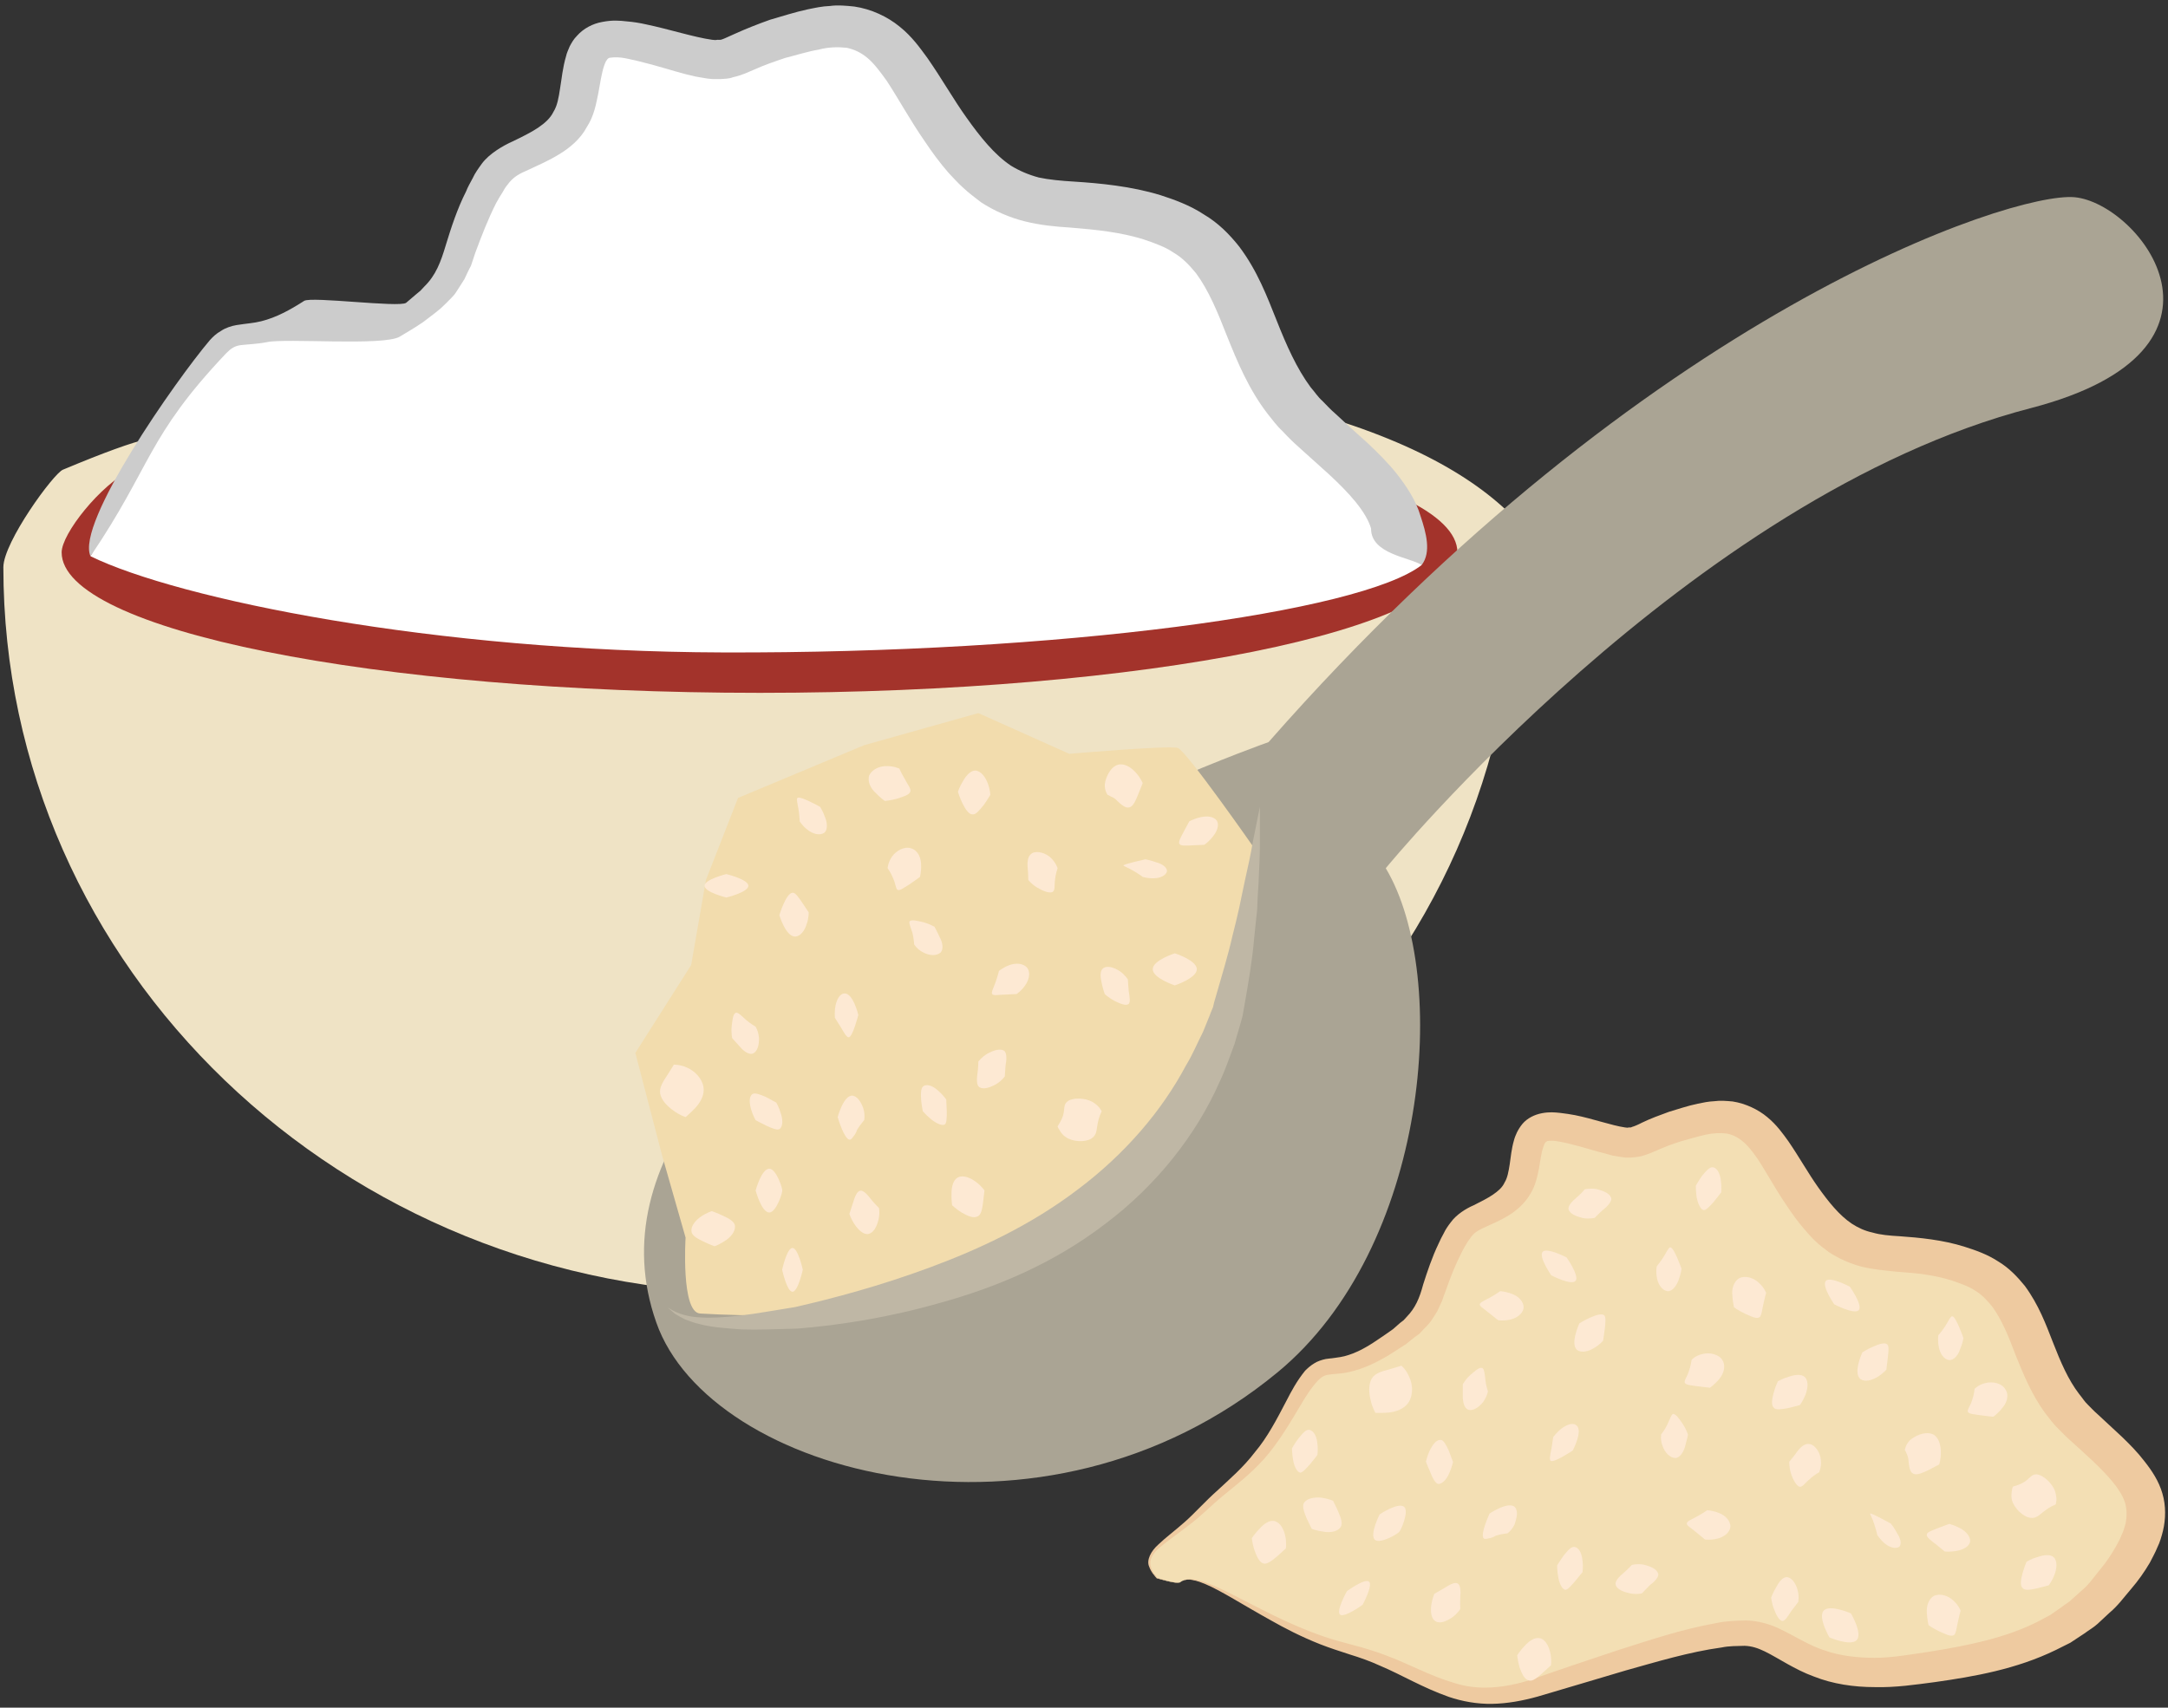 <?xml version="1.0" encoding="UTF-8" standalone="no"?>
<!-- Created with Inkscape (http://www.inkscape.org/) -->

<svg
   xmlns:dc="http://purl.org/dc/elements/1.1/"
   xmlns:cc="http://creativecommons.org/ns#"
   xmlns:rdf="http://www.w3.org/1999/02/22-rdf-syntax-ns#"
   xmlns:svg="http://www.w3.org/2000/svg"
   xmlns="http://www.w3.org/2000/svg"
   xmlns:sodipodi="http://sodipodi.sourceforge.net/DTD/sodipodi-0.dtd"
   xmlns:inkscape="http://www.inkscape.org/namespaces/inkscape"
   width="2089.78mm"
   height="1646.439mm"
   viewBox="0 0 2089.78 1646.439"
   version="1.1"
   id="svg8"
   inkscape:version="0.92.4 (5da689c313, 2019-01-14)"
   sodipodi:docname="Cukr želírovací.svg">
  <rect x="0" y="0" width="2089.78" height="1646.439" fill="#333333" stroke="none"/>
  <defs
     id="defs2">
    <style
       type="text/css"
       id="style2">
   <![CDATA[
    .fil2 {fill:white}
    .fil0 {fill:#A3332B;fill-rule:nonzero}
    .fil3 {fill:#CCCCCC;fill-rule:nonzero}
    .fil1 {fill:#EFE3C5;fill-rule:nonzero}
   ]]>
  </style>
    <style
       type="text/css"
       id="style2-7">
   <![CDATA[
    .fil5 {fill:#FDE9D3;fill-rule:nonzero}
    .fil6 {fill:#FDE9D3;fill-rule:nonzero}
    .fil1 {fill:#ECC494;fill-rule:nonzero}
    .fil3 {fill:#EDD090;fill-rule:nonzero}
    .fil0 {fill:#EDD090;fill-rule:nonzero}
    .fil2 {fill:#AAA494;fill-rule:nonzero}
    .fil4 {fill:#BFB7A5;fill-rule:nonzero}
   ]]>
  </style>
  </defs>
  <sodipodi:namedview
     id="base"
     pagecolor="#ffffff"
     bordercolor="#666666"
     borderopacity="1.0"
     inkscape:pageopacity="0.0"
     inkscape:pageshadow="2"
     inkscape:zoom="0.061871843"
     inkscape:cx="2515.7245"
     inkscape:cy="4595.1006"
     inkscape:document-units="mm"
     inkscape:current-layer="layer1"
     showgrid="false"
     inkscape:window-width="1920"
     inkscape:window-height="1001"
     inkscape:window-x="-9"
     inkscape:window-y="-9"
     inkscape:window-maximized="1" />
  <g
     inkscape:label="Vrstva 1"
     inkscape:groupmode="layer"
     id="layer1"
     transform="translate(695.857,281.818)">
 
 <g
   transform="matrix(0.265,0,0,0.265,-2755.638,-3613.206)"
   id="Vrstva_x0020_1">

  <path
   d="m 12819,15320 c 0,0 782,-746 103,-1043 l -2888,-202 -1556,87 c 0,0 -613,200 -615,649 l 3472,759 z"
   style="fill:#a3332b;fill-rule:nonzero"
   id="path7"
   class="fil0"
   inkscape:connector-curvature="0" />

  <path
   d="m 13281,14456 c -305,-312 -1034,-593 -2787,-593 -892,0 -1546,114 -2002,242 l 321,101 c 453,-84 1058,-135 1724,-135 1401,0 2537,228 2537,510 0,282 -1136,511 -2537,511 -1403,0 -2540,-229 -2540,-511 0,-67 139,-245 258,-304 0,0 370,-258 -253,3 -34,13 -217,264 -217,355 0,1458 1232,2641 2752,2641 1518,0 2751,-1183 2751,-2641 0,-60 -3,-120 -7,-179 z"
   style="fill:#efe3c5;fill-rule:nonzero"
   id="path9"
   class="fil1"
   inkscape:connector-curvature="0" />

  <path
   d="m 10894,12671 -522,112 -411,-61 -118,307 -255,147 -195,409 -159,148 -214,14 -423,67 -224,267 -271,514 c 320,156 1250,347 2300,350 1227,4 2321,-146 2542,-318 l -855,-1219 -725,-183 z"
   style="fill:#ffffff"
   id="path11"
   class="fil2"
   inkscape:connector-curvature="0" />

  <path
   d="m 8102,14595 c -55,-119 311,-641 434,-786 11,-12 23,-24 41,-34 16,-11 38,-18 56,-21 37,-6 63,-7 90,-14 53,-13 105,-41 156,-74 25,-17 346,25 371,7 l 34,-29 18,-15 14,-15 c 42,-41 60,-89 79,-153 19,-62 41,-130 73,-193 6,-16 16,-33 25,-50 7,-16 20,-34 33,-52 27,-36 77,-65 111,-80 33,-16 68,-33 93,-50 25,-17 45,-35 56,-58 14,-22 19,-52 24,-85 6,-35 9,-74 22,-118 2,-10 8,-23 13,-35 7,-13 14,-26 27,-39 23,-26 57,-44 92,-50 36,-7 62,-5 88,-2 25,2 49,6 71,11 86,18 175,47 240,56 l 12,1 c 3,0 5,-1 8,-1 4,0 9,1 15,-1 7,-2 28,-12 46,-20 42,-19 85,-36 130,-52 46,-13 87,-27 138,-38 25,-5 51,-11 80,-12 28,-4 58,-1 88,2 62,9 121,37 165,73 45,36 73,76 101,114 53,76 95,151 143,218 49,69 101,134 161,174 31,19 64,33 101,43 37,8 80,12 129,15 95,6 208,17 313,49 50,16 108,37 158,70 53,31 94,73 129,117 67,89 102,183 136,268 36,91 73,175 124,244 15,17 26,35 43,50 15,15 29,31 49,48 37,35 75,69 113,103 38,36 76,73 110,116 34,44 68,94 85,152 20,60 40,131 4,178 -41,-28 -185,-39 -184,-133 -19,-63 -81,-130 -152,-196 -37,-33 -74,-67 -111,-100 -18,-16 -39,-36 -59,-58 -21,-19 -37,-42 -55,-64 -69,-90 -110,-190 -147,-282 -34,-87 -67,-167 -113,-229 -24,-29 -49,-56 -82,-75 -29,-20 -65,-33 -109,-48 -84,-26 -170,-35 -269,-43 -49,-3 -104,-8 -161,-22 -57,-14 -114,-39 -161,-70 -22,-17 -45,-34 -64,-52 -20,-18 -37,-37 -54,-55 -33,-38 -60,-75 -86,-114 -53,-76 -95,-154 -139,-221 -23,-32 -46,-63 -70,-83 -24,-20 -48,-31 -76,-37 -31,-3 -65,-3 -102,7 -37,6 -81,20 -121,30 -38,13 -77,26 -114,43 -22,9 -40,19 -75,27 -15,6 -32,6 -49,7 h -26 l -20,-2 -41,-7 -34,-8 c -22,-6 -45,-12 -64,-18 -40,-12 -81,-23 -118,-32 -20,-4 -38,-9 -55,-11 -16,-2 -32,-1 -37,0 -6,0 -10,1 -13,5 -2,1 -3,5 -6,8 -2,5 -5,10 -7,17 -9,27 -14,62 -21,100 -8,38 -15,82 -42,123 -22,42 -62,76 -101,99 -39,24 -75,39 -111,56 -35,15 -51,25 -68,44 -9,11 -18,22 -25,36 -9,14 -17,27 -25,42 -30,60 -52,117 -75,179 -5,16 -11,32 -16,48 -9,16 -16,33 -24,49 -9,15 -20,31 -30,47 -10,16 -25,28 -37,41 l -20,19 -21,17 -42,32 c -28,19 -56,36 -85,53 -58,35 -414,5 -483,20 -35,7 -72,8 -96,11 -21,3 -34,11 -52,29 -290,306 -271,410 -494,739 z"
   style="fill:#cccccc;fill-rule:nonzero"
   id="path13"
   class="fil3"
   inkscape:connector-curvature="0" />

 </g>


 
 <g
   transform="matrix(0.269,0,0,0.269,-2169.526,-3326.673)"
   id="Vrstva_x0020_1-1">

  <path
   d="m 9708,16990 c 72,-58 310,160 598,238 289,77 374,233 676,140 302,-94 605,-204 756,-196 151,9 209,181 578,133 370,-46 589,-108 768,-356 178,-249 48,-342 -154,-529 -202,-186 -148,-465 -394,-558 -247,-93 -384,15 -549,-187 -164,-202 -178,-404 -425,-342 -248,63 -178,109 -343,63 -165,-47 -233,-63 -261,15 -28,78 1,171 -110,233 -109,62 -123,31 -192,187 -68,154 -27,201 -233,326 -205,124 -192,-30 -316,202 -123,233 -198,248 -322,372 -124,124 -243,150 -161,244 0,0 73,24 84,15 z"
   style="fill:#f3dfb4;fill-opacity:1;fill-rule:nonzero"
   id="path7-4"
   class="fil0"
   inkscape:connector-curvature="0" />

  <path
   d="m 9708,16990 c 0,-1 -1,2 -13,2 -12,-1 -33,-5 -72,-16 -6,-8 -19,-20 -27,-42 -10,-23 6,-55 33,-79 26,-25 60,-50 96,-82 35,-31 71,-72 116,-112 44,-41 93,-83 134,-137 44,-52 77,-115 113,-184 18,-35 37,-71 67,-108 9,-9 19,-18 32,-26 12,-8 28,-13 42,-16 28,-4 47,-5 67,-10 39,-10 78,-31 116,-57 19,-13 39,-26 58,-40 l 25,-22 13,-10 11,-12 c 31,-32 46,-67 59,-116 15,-47 32,-98 55,-146 5,-12 12,-25 19,-38 6,-13 15,-26 25,-39 20,-28 56,-50 82,-61 24,-12 50,-25 69,-38 19,-13 34,-26 42,-44 10,-16 14,-39 18,-64 4,-26 6,-55 16,-89 2,-8 6,-17 10,-26 5,-10 11,-20 20,-31 17,-20 43,-33 70,-38 26,-5 46,-3 65,-1 19,2 36,5 53,8 65,13 131,37 179,44 l 9,1 c 2,0 4,-1 6,-1 3,0 6,1 11,-2 5,-1 22,-8 35,-15 31,-15 64,-27 97,-39 34,-10 65,-21 103,-29 19,-4 38,-8 60,-9 20,-3 43,-1 65,1 46,7 92,29 124,56 34,28 55,58 76,87 39,57 70,113 106,164 37,52 76,101 121,131 23,15 47,26 75,32 27,8 60,11 96,13 71,5 156,13 234,38 38,12 81,27 119,52 39,23 70,56 96,88 50,68 76,139 101,203 27,69 54,133 94,185 11,13 19,27 31,38 11,11 22,23 37,36 28,26 56,52 84,78 28,27 56,55 82,89 26,33 51,70 64,115 13,44 12,92 2,134 -5,20 -11,41 -20,59 -8,20 -18,37 -27,55 -20,34 -42,65 -67,94 -25,29 -47,60 -77,85 l -43,40 c -14,13 -32,23 -48,35 l -50,33 c -17,9 -35,17 -52,26 -142,69 -292,95 -433,115 -69,9 -141,20 -216,18 -74,0 -150,-11 -218,-38 -69,-25 -127,-66 -176,-90 -25,-12 -46,-19 -72,-20 -27,1 -54,0 -83,6 -116,16 -231,51 -342,82 -110,33 -216,64 -317,94 -54,15 -108,25 -163,26 -54,1 -108,-9 -155,-25 -94,-33 -169,-79 -245,-111 -37,-17 -74,-30 -110,-41 -37,-12 -74,-24 -107,-37 -68,-27 -126,-57 -177,-86 -101,-56 -176,-105 -233,-129 -28,-12 -52,-18 -68,-16 -16,2 -21,9 -22,9 1,0 6,-7 22,-10 16,-3 41,1 71,12 59,21 137,66 241,117 52,25 111,52 178,75 34,12 69,21 106,31 39,10 78,22 118,37 79,29 159,74 245,99 85,28 181,19 277,-12 99,-35 203,-70 312,-106 111,-35 224,-74 353,-97 32,-7 68,-8 104,-9 41,1 81,12 114,27 65,31 112,63 169,81 54,19 116,26 178,26 63,0 128,-12 197,-22 136,-22 273,-49 390,-109 14,-8 29,-15 43,-23 l 40,-28 c 12,-10 27,-17 38,-29 l 37,-33 c 25,-21 43,-49 64,-74 22,-26 40,-54 56,-82 7,-13 15,-27 20,-41 7,-13 10,-27 14,-40 5,-26 5,-51 -2,-75 -15,-48 -62,-98 -114,-148 -27,-25 -55,-51 -83,-76 -14,-12 -29,-28 -45,-44 -16,-15 -27,-32 -41,-49 -51,-68 -81,-143 -109,-212 -25,-67 -50,-128 -84,-174 -18,-22 -37,-43 -61,-57 -22,-15 -51,-25 -83,-36 -62,-20 -126,-27 -200,-32 -37,-4 -77,-7 -120,-17 -44,-11 -86,-30 -121,-53 -17,-13 -34,-25 -48,-39 -15,-14 -28,-29 -40,-43 -25,-29 -45,-57 -64,-86 -40,-58 -71,-117 -104,-167 -17,-24 -34,-47 -53,-62 -18,-15 -36,-24 -57,-28 -22,-3 -48,-2 -76,4 -27,6 -60,16 -89,24 -29,9 -58,20 -85,32 -17,7 -30,14 -56,21 -11,3 -25,4 -38,5 h -19 l -16,-2 -30,-5 -25,-7 c -17,-4 -34,-9 -48,-13 -30,-9 -60,-17 -88,-24 -14,-3 -28,-6 -41,-8 -12,-2 -24,-1 -28,-1 -4,1 -7,2 -9,4 -2,1 -3,4 -5,6 -1,4 -3,7 -5,14 -7,20 -10,47 -15,75 -6,29 -12,62 -32,93 -18,31 -47,57 -76,75 -29,18 -56,29 -82,41 -27,12 -39,19 -52,35 -6,9 -13,17 -19,28 -6,10 -12,20 -17,31 -23,45 -40,89 -56,135 -5,12 -9,24 -13,36 -6,12 -11,25 -17,37 -7,12 -15,24 -23,36 -8,11 -18,21 -28,31 l -14,15 -17,12 -31,25 c -21,14 -43,27 -64,41 -43,25 -89,48 -141,59 -25,6 -53,6 -71,9 -16,2 -26,8 -39,21 -25,27 -47,62 -66,95 -40,67 -79,132 -127,186 -48,54 -101,94 -147,132 -45,37 -82,76 -123,106 -38,30 -74,54 -101,77 -28,22 -42,48 -35,70 5,21 17,34 22,41 38,12 59,16 71,17 12,1 13,-2 13,-1 z"
   style="fill:#eecaa0;fill-opacity:1;fill-rule:nonzero"
   id="path9-4"
   class="fil1"
   inkscape:connector-curvature="0" />

  <path
   d="m 7830,16059 c 190,544 1386,872 2226,179 542,-447 620,-1419 388,-1807 0,0 1090,-1332 2311,-1649 809,-210 389,-735 157,-756 -223,-20 -1532,409 -2888,1953 0,0 -2605,914 -2194,2080 z"
   style="fill:#aaa494;fill-rule:nonzero"
   id="path11-6"
   class="fil2"
   inkscape:connector-curvature="0" />

  <path
   d="m 7987,16027 c 725,42 1838,-73 1985,-1669 0,0 -242,-347 -273,-358 -32,-10 -389,21 -389,21 l -326,-146 -409,115 -452,189 -115,294 -53,305 -200,315 96,368 84,294 c 0,0 -17,268 52,272 z"
   style="fill:#f2dcad;fill-opacity:1;fill-rule:nonzero"
   id="path13-5"
   class="fil3"
   inkscape:connector-curvature="0" />

  <path
   d="m 9993,14211 c 0,0 0,45 0,127 0,41 -2,91 -5,149 -2,29 -4,61 -5,95 -4,33 -7,67 -11,104 -6,73 -20,154 -35,240 -2,11 -4,22 -6,34 -3,11 -6,22 -9,33 -7,22 -13,45 -20,68 -17,45 -32,91 -54,137 -82,186 -224,369 -411,509 -188,144 -396,228 -587,281 -188,54 -365,81 -513,93 -74,2 -143,5 -201,3 -58,-4 -110,-8 -150,-19 -21,-4 -38,-12 -53,-17 -15,-8 -27,-14 -36,-20 -17,-14 -25,-22 -25,-22 0,-2 37,32 117,35 40,3 89,-1 146,-7 57,-7 122,-19 192,-30 140,-32 305,-76 483,-142 176,-65 363,-152 531,-280 169,-127 301,-282 387,-444 24,-39 41,-81 61,-120 8,-20 16,-40 24,-59 4,-11 8,-21 12,-30 2,-11 5,-21 8,-31 23,-80 46,-155 62,-226 9,-35 17,-68 24,-100 7,-33 13,-63 19,-91 13,-57 23,-105 30,-146 16,-80 25,-124 25,-124 z"
   style="fill:#bfb7a5;fill-rule:nonzero"
   id="path15"
   class="fil4"
   inkscape:connector-curvature="0" />

  <path
   d="m 8281,15586 c 4,0 -20,79 -46,79 -28,0 -49,-79 -49,-79 0,0 21,-78 49,-78 26,0 50,78 46,78 z"
   style="fill:#fde9d3;fill-rule:nonzero"
   id="path17"
   class="fil5"
   inkscape:connector-curvature="0" />

  <path
   d="m 10492,16809 c 3,3 -67,46 -87,29 -20,-18 17,-91 17,-91 0,0 67,-45 88,-27 19,17 -15,92 -18,89 z"
   style="fill:#fde9d3;fill-rule:nonzero"
   id="path19"
   class="fil6"
   inkscape:connector-curvature="0" />

  <path
   d="m 8260,15271 c 0,0 10,17 16,38 7,20 9,45 -3,56 -8,7 -29,-2 -48,-11 -21,-10 -39,-20 -39,-20 0,0 -10,-17 -16,-38 -6,-21 -9,-45 4,-55 8,-7 28,1 49,10 19,10 37,20 37,20 z"
   style="fill:#fde9d3;fill-rule:nonzero"
   id="path21"
   class="fil5"
   inkscape:connector-curvature="0" />

  <path
   d="m 10685,16559 c 0,0 -4,19 -13,39 -8,20 -23,39 -39,40 -11,-1 -21,-21 -29,-41 -9,-20 -16,-39 -16,-39 0,0 4,-19 13,-39 10,-20 23,-40 40,-39 10,0 20,19 29,39 8,21 15,40 15,40 z"
   style="fill:#fde9d3;fill-rule:nonzero"
   id="path23"
   class="fil6"
   inkscape:connector-curvature="0" />

  <path
   d="m 8186,14999 c 0,0 10,16 12,40 1,24 -5,48 -21,56 -14,6 -34,-8 -47,-24 -15,-16 -28,-31 -28,-31 0,0 -4,-19 -2,-41 3,-23 4,-45 15,-50 7,-3 23,13 37,26 15,13 34,24 34,24 z"
   style="fill:#fde9d3;fill-rule:nonzero"
   id="path25"
   class="fil5"
   inkscape:connector-curvature="0" />

  <path
   d="m 10810,16306 c 0,0 -3,19 -17,38 -15,19 -36,33 -53,28 -15,-5 -20,-28 -20,-49 0,-22 0,-42 0,-42 0,0 9,-17 25,-32 18,-15 33,-30 44,-27 8,2 10,24 12,43 2,20 9,41 9,41 z"
   style="fill:#fde9d3;fill-rule:nonzero"
   id="path27"
   class="fil6"
   inkscape:connector-curvature="0" />

  <path
   d="m 8376,14589 c 0,0 1,20 -7,42 -7,23 -21,43 -40,45 -35,2 -58,-77 -58,-77 0,0 24,-79 47,-80 10,-2 23,18 34,34 13,20 24,36 24,36 z"
   style="fill:#fde9d3;fill-rule:nonzero"
   id="path29"
   class="fil5"
   inkscape:connector-curvature="0" />

  <path
   d="m 11223,16124 c 0,0 -12,15 -33,27 -20,12 -44,18 -60,7 -27,-22 8,-96 8,-96 0,0 70,-43 88,-29 8,5 5,29 3,48 -3,23 -6,43 -6,43 z"
   style="fill:#fde9d3;fill-rule:nonzero"
   id="path31"
   class="fil6"
   inkscape:connector-curvature="0" />

  <path
   d="m 12238,16228 c 0,0 -13,15 -33,27 -21,12 -44,18 -60,7 -28,-22 7,-96 7,-96 0,0 70,-43 88,-29 9,6 5,29 3,49 -3,22 -5,42 -5,42 z"
   style="fill:#fde9d3;fill-rule:nonzero"
   id="path33"
   class="fil6"
   inkscape:connector-curvature="0" />

  <path
   d="m 8554,14957 c 0,0 -20,78 -34,80 -8,1 -18,-18 -28,-35 -12,-19 -22,-35 -22,-35 0,0 -2,-21 2,-42 4,-22 15,-44 31,-45 32,-4 51,77 51,77 z"
   style="fill:#fde9d3;fill-rule:nonzero"
   id="path35"
   class="fil5"
   inkscape:connector-curvature="0" />

  <path
   d="m 11114,16518 c 0,0 -67,45 -79,37 -6,-4 -1,-25 3,-45 3,-22 6,-40 6,-40 0,0 12,-17 29,-30 18,-14 40,-23 53,-13 27,18 -12,91 -12,91 z"
   style="fill:#fde9d3;fill-rule:nonzero"
   id="path37"
   class="fil6"
   inkscape:connector-curvature="0" />

  <path
   d="m 8575,15334 c 0,0 -15,17 -25,34 -3,9 -8,18 -14,25 -5,7 -8,11 -13,11 -20,-1 -43,-81 -43,-81 0,0 21,-79 53,-77 8,1 17,7 23,15 6,8 12,19 16,31 7,23 3,42 3,42 z"
   style="fill:#fde9d3;fill-rule:nonzero"
   id="path39"
   class="fil5"
   inkscape:connector-curvature="0" />

  <path
   d="m 10880,16815 c 0,0 -22,2 -41,8 -8,5 -18,9 -27,10 -8,2 -13,3 -17,0 -14,-14 21,-89 21,-89 0,0 68,-46 91,-23 5,6 8,17 7,27 -1,10 -4,22 -8,34 -10,22 -26,33 -26,33 z"
   style="fill:#fde9d3;fill-rule:nonzero"
   id="path41"
   class="fil6"
   inkscape:connector-curvature="0" />

  <path
   d="m 8628,15649 c 0,0 4,20 -2,43 -6,23 -16,45 -36,50 -18,3 -36,-15 -49,-34 -13,-19 -19,-38 -19,-38 0,0 6,-18 13,-40 6,-20 14,-42 26,-43 10,-3 26,14 38,30 14,17 29,32 29,32 z"
   style="fill:#fde9d3;fill-rule:nonzero"
   id="path43"
   class="fil5"
   inkscape:connector-curvature="0" />

  <path
   d="m 10711,17086 c 0,0 -10,17 -30,31 -20,13 -42,23 -59,13 -15,-9 -18,-34 -15,-57 3,-23 11,-41 11,-41 0,0 16,-10 36,-21 18,-12 39,-23 48,-16 10,5 11,28 9,48 -1,22 0,43 0,43 z"
   style="fill:#fde9d3;fill-rule:nonzero"
   id="path45"
   class="fil6"
   inkscape:connector-curvature="0" />

  <path
   d="m 7935,15323 c 0,0 -22,-7 -43,-23 -22,-15 -44,-38 -48,-61 -4,-22 11,-44 24,-64 13,-20 25,-40 25,-40 0,0 5,0 14,1 8,1 22,4 34,10 27,12 53,38 58,69 5,30 -12,56 -29,75 -18,19 -35,33 -35,33 z"
   style="fill:#fde9d3;fill-rule:nonzero"
   id="path47"
   class="fil5"
   inkscape:connector-curvature="0" />

  <path
   d="m 10407,16383 c 0,0 -12,-20 -17,-45 -7,-26 -8,-58 4,-78 11,-19 37,-26 60,-32 23,-7 46,-14 46,-14 0,0 3,3 10,10 5,6 13,18 18,30 13,27 15,64 -2,91 -16,25 -46,34 -71,37 -26,2 -48,1 -48,1 z"
   style="fill:#fde9d3;fill-rule:nonzero"
   id="path49"
   class="fil6"
   inkscape:connector-curvature="0" />

  <path
   d="m 8039,15786 c 0,0 -20,-7 -40,-17 -21,-10 -42,-21 -43,-37 -2,-20 16,-40 35,-53 19,-13 38,-19 38,-19 0,0 20,7 41,17 20,9 41,21 42,36 2,20 -16,41 -35,53 -19,13 -38,20 -38,20 z"
   style="fill:#fde9d3;fill-rule:nonzero"
   id="path51"
   class="fil5"
   inkscape:connector-curvature="0" />

  <path
   d="m 10179,16799 c 0,0 -10,-19 -19,-39 -9,-22 -17,-44 -8,-56 12,-16 39,-19 61,-17 23,3 42,11 42,11 0,0 10,19 19,40 9,20 17,43 8,55 -12,17 -39,20 -61,16 -23,-3 -42,-10 -42,-10 z"
   style="fill:#fde9d3;fill-rule:nonzero"
   id="path53"
   class="fil6"
   inkscape:connector-curvature="0" />

  <path
   d="m 8355,15870 c 0,0 -17,79 -37,79 -20,0 -37,-79 -37,-79 0,0 17,-78 37,-78 20,0 37,78 37,78 z"
   style="fill:#fde9d3;fill-rule:nonzero"
   id="path55"
   class="fil5"
   inkscape:connector-curvature="0" />

  <path
   d="m 10361,17071 c 0,0 -66,48 -81,35 -15,-13 25,-84 25,-84 0,0 64,-47 79,-34 15,13 -23,83 -23,83 z"
   style="fill:#fde9d3;fill-rule:nonzero"
   id="path57"
   class="fil6"
   inkscape:connector-curvature="0" />

  <path
   d="m 9006,15586 c 0,0 -2,19 -5,43 -3,21 -6,45 -20,50 -14,8 -36,-2 -57,-14 -19,-12 -34,-26 -34,-26 0,0 -3,-21 -2,-44 0,-22 6,-47 23,-56 19,-9 44,1 64,16 20,14 31,31 31,31 z"
   style="fill:#fde9d3;fill-rule:nonzero"
   id="path59"
   class="fil5"
   inkscape:connector-curvature="0" />

  <path
   d="m 11036,17288 c 0,0 -14,13 -32,29 -16,14 -34,30 -47,25 -16,-3 -26,-25 -34,-48 -6,-22 -8,-42 -8,-42 0,0 11,-18 27,-34 15,-17 36,-32 55,-27 20,5 32,30 37,54 5,23 2,43 2,43 z"
   style="fill:#fde9d3;fill-rule:nonzero"
   id="path61"
   class="fil6"
   inkscape:connector-curvature="0" />

  <path
   d="m 10086,16869 c 0,0 -14,13 -32,29 -16,13 -35,29 -48,25 -15,-4 -25,-26 -33,-49 -7,-21 -9,-42 -9,-42 0,0 12,-18 28,-34 15,-17 36,-32 54,-27 21,6 33,30 38,54 5,23 2,44 2,44 z"
   style="fill:#fde9d3;fill-rule:nonzero"
   id="path63"
   class="fil6"
   inkscape:connector-curvature="0" />

  <path
   d="m 8869,15260 c 0,0 1,20 2,43 0,21 0,43 -8,47 -10,5 -32,-6 -48,-19 -17,-14 -30,-29 -30,-29 0,0 -4,-20 -6,-41 -1,-22 -2,-44 10,-50 16,-8 37,4 53,19 16,14 27,30 27,30 z"
   style="fill:#fde9d3;fill-rule:nonzero"
   id="path65"
   class="fil5"
   inkscape:connector-curvature="0" />

  <path
   d="m 11149,16954 c 0,0 -12,15 -27,33 -14,16 -28,33 -36,30 -11,-3 -21,-25 -24,-46 -4,-21 -4,-41 -4,-41 0,0 11,-18 23,-35 14,-17 28,-35 41,-31 17,4 25,27 27,49 3,21 0,41 0,41 z"
   style="fill:#fde9d3;fill-rule:nonzero"
   id="path67"
   class="fil6"
   inkscape:connector-curvature="0" />

  <path
   d="m 11646,15593 c 0,0 -13,16 -27,34 -14,16 -29,32 -37,29 -11,-3 -20,-25 -24,-45 -3,-22 -3,-42 -3,-42 0,0 10,-18 22,-35 14,-17 28,-34 41,-31 17,5 25,28 27,50 3,21 1,40 1,40 z"
   style="fill:#fde9d3;fill-rule:nonzero"
   id="path69"
   class="fil6"
   inkscape:connector-curvature="0" />

  <path
   d="m 10199,16534 c 0,0 -12,16 -27,34 -14,15 -28,32 -36,29 -11,-3 -21,-25 -24,-45 -4,-22 -4,-42 -4,-42 0,0 10,-18 23,-35 14,-17 27,-34 40,-31 18,5 26,28 28,49 3,22 0,41 0,41 z"
   style="fill:#fde9d3;fill-rule:nonzero"
   id="path71"
   class="fil6"
   inkscape:connector-curvature="0" />

  <path
   d="m 8827,14641 c 0,0 10,18 19,38 10,18 14,42 3,54 -16,14 -42,11 -64,-1 -21,-11 -31,-28 -31,-28 0,0 -1,-21 -6,-41 -6,-18 -14,-38 -10,-42 8,-7 29,-1 51,4 21,6 38,16 38,16 z"
   style="fill:#fde9d3;fill-rule:nonzero"
   id="path73"
   class="fil5"
   inkscape:connector-curvature="0" />

  <path
   d="m 11527,16461 c 0,0 -4,20 -10,41 -5,20 -18,41 -34,43 -21,0 -39,-20 -47,-43 -9,-23 -5,-42 -5,-42 0,0 13,-16 22,-35 8,-17 15,-38 21,-38 10,0 22,18 35,37 12,18 18,37 18,37 z"
   style="fill:#fde9d3;fill-rule:nonzero"
   id="path75"
   class="fil6"
   inkscape:connector-curvature="0" />

  <path
   d="m 8417,14211 c 0,0 11,17 18,38 8,19 10,44 -3,55 -16,11 -41,4 -59,-10 -19,-14 -29,-31 -29,-31 0,0 -1,-21 -4,-41 -3,-19 -9,-40 -4,-43 10,-8 81,32 81,32 z"
   style="fill:#fde9d3;fill-rule:nonzero"
   id="path77"
   class="fil5"
   inkscape:connector-curvature="0" />

  <path
   d="m 11504,15867 c 0,0 -3,20 -11,41 -7,19 -22,40 -39,39 -19,-2 -34,-24 -38,-46 -5,-24 -1,-43 -1,-43 0,0 13,-16 24,-33 10,-17 20,-37 25,-35 13,0 40,77 40,77 z"
   style="fill:#fde9d3;fill-rule:nonzero"
   id="path79"
   class="fil6"
   inkscape:connector-curvature="0" />

  <path
   d="m 12514,16115 c 0,0 -3,20 -12,40 -6,20 -22,40 -39,39 -19,-2 -33,-24 -37,-46 -5,-23 -2,-43 -2,-43 0,0 14,-16 25,-33 10,-16 19,-36 25,-35 13,0 40,78 40,78 z"
   style="fill:#fde9d3;fill-rule:nonzero"
   id="path81"
   class="fil6"
   inkscape:connector-curvature="0" />

  <path
   d="m 8081,14452 c 0,0 79,19 79,42 0,23 -79,42 -79,42 0,0 -78,-19 -78,-42 0,-23 78,-42 78,-42 z"
   style="fill:#fde9d3;fill-rule:nonzero"
   id="path83"
   class="fil5"
   inkscape:connector-curvature="0" />

  <path
   d="m 11092,15826 c 0,0 47,67 32,84 -15,18 -87,-20 -87,-20 0,0 -46,-66 -31,-84 15,-17 86,20 86,20 z"
   style="fill:#fde9d3;fill-rule:nonzero"
   id="path85"
   class="fil6"
   inkscape:connector-curvature="0" />

  <path
   d="m 12107,15931 c 0,0 47,66 32,84 -16,17 -88,-21 -88,-21 0,0 -46,-66 -30,-84 15,-17 86,21 86,21 z"
   style="fill:#fde9d3;fill-rule:nonzero"
   id="path87"
   class="fil6"
   inkscape:connector-curvature="0" />

  <path
   d="m 9027,14168 c 0,0 -11,19 -24,37 -15,18 -28,35 -40,33 -14,0 -26,-20 -36,-40 -10,-20 -16,-41 -16,-41 0,0 6,-19 18,-38 11,-20 28,-39 45,-38 21,2 36,25 44,46 8,21 9,41 9,41 z"
   style="fill:#fde9d3;fill-rule:nonzero"
   id="path89"
   class="fil5"
   inkscape:connector-curvature="0" />

  <path
   d="m 11928,16355 c 0,0 -20,6 -42,11 -23,4 -44,8 -51,-1 -11,-9 -7,-32 -1,-54 6,-22 15,-41 15,-41 0,0 17,-10 38,-16 22,-8 47,-11 59,1 14,15 10,42 2,63 -8,21 -20,37 -20,37 z"
   style="fill:#fde9d3;fill-rule:nonzero"
   id="path91"
   class="fil6"
   inkscape:connector-curvature="0" />

  <path
   d="m 12820,17001 c 0,0 -21,6 -42,11 -23,5 -44,9 -52,-1 -10,-9 -6,-32 0,-54 6,-21 14,-40 14,-40 0,0 17,-11 39,-17 22,-8 47,-11 59,1 14,15 10,42 2,63 -8,21 -20,37 -20,37 z"
   style="fill:#fde9d3;fill-rule:nonzero"
   id="path93"
   class="fil6"
   inkscape:connector-curvature="0" />

  <path
   d="m 8775,14462 c 0,0 -17,13 -35,25 -19,12 -37,25 -44,22 -8,-2 -8,-22 -17,-41 -7,-19 -20,-37 -20,-37 0,0 1,-21 16,-42 14,-20 44,-38 69,-29 25,8 35,36 35,59 1,23 -4,43 -4,43 z"
   style="fill:#fde9d3;fill-rule:nonzero"
   id="path95"
   class="fil5"
   inkscape:connector-curvature="0" />

  <path
   d="m 11606,16293 c 0,0 -21,-2 -43,-5 -22,-3 -44,-5 -47,-12 -5,-7 8,-22 14,-42 7,-19 10,-41 10,-41 0,0 14,-16 40,-21 23,-6 58,0 71,23 13,23 2,51 -13,68 -15,18 -32,30 -32,30 z"
   style="fill:#fde9d3;fill-rule:nonzero"
   id="path97"
   class="fil6"
   inkscape:connector-curvature="0" />

  <path
   d="m 12621,16397 c 0,0 -22,-2 -43,-5 -22,-3 -44,-5 -48,-12 -4,-7 9,-22 15,-42 7,-19 9,-41 9,-41 0,0 15,-16 40,-21 24,-6 58,0 71,24 14,22 3,50 -13,67 -14,18 -31,30 -31,30 z"
   style="fill:#fde9d3;fill-rule:nonzero"
   id="path99"
   class="fil6"
   inkscape:connector-curvature="0" />

  <path
   d="m 8701,14074 c 0,0 9,20 20,38 9,18 24,36 19,45 -4,12 -27,18 -48,25 -22,6 -43,8 -43,8 0,0 -17,-12 -33,-29 -18,-16 -30,-41 -23,-63 12,-23 39,-34 65,-33 25,0 43,9 43,9 z"
   style="fill:#fde9d3;fill-rule:nonzero"
   id="path101"
   class="fil5"
   inkscape:connector-curvature="0" />

  <path
   d="m 11807,15953 c 0,0 -6,21 -10,41 -5,20 -6,43 -15,47 -11,6 -32,-5 -52,-14 -21,-10 -38,-22 -38,-22 0,0 -5,-21 -6,-43 -3,-24 5,-50 25,-62 23,-10 51,-1 70,17 19,17 26,36 26,36 z"
   style="fill:#fde9d3;fill-rule:nonzero"
   id="path103"
   class="fil6"
   inkscape:connector-curvature="0" />

  <path
   d="m 12504,17092 c 0,0 -6,21 -10,41 -5,20 -6,43 -15,47 -11,6 -32,-5 -52,-14 -21,-10 -38,-22 -38,-22 0,0 -5,-21 -6,-43 -2,-24 5,-50 25,-62 23,-10 51,-1 70,17 19,17 26,36 26,36 z"
   style="fill:#fde9d3;fill-rule:nonzero"
   id="path105"
   class="fil6"
   inkscape:connector-curvature="0" />

  <path
   d="m 9268,14431 c 0,0 -7,20 -9,40 -3,21 1,40 -9,45 -10,6 -34,-3 -54,-15 -21,-12 -33,-28 -33,-28 0,0 0,-21 -2,-42 -2,-21 -1,-44 16,-54 18,-10 50,0 67,17 18,17 24,37 24,37 z"
   style="fill:#fde9d3;fill-rule:nonzero"
   id="path107"
   class="fil5"
   inkscape:connector-curvature="0" />

  <path
   d="m 11997,16596 c 0,0 -19,10 -33,24 -17,13 -26,30 -37,28 -11,-3 -24,-25 -31,-48 -7,-22 -6,-42 -6,-42 0,0 14,-16 26,-33 13,-18 29,-34 48,-30 20,4 38,33 39,57 3,25 -6,44 -6,44 z"
   style="fill:#fde9d3;fill-rule:nonzero"
   id="path109"
   class="fil6"
   inkscape:connector-curvature="0" />

  <path
   d="m 9121,14882 c 0,0 -19,1 -42,2 -20,0 -42,5 -45,-2 -5,-5 5,-24 12,-43 7,-20 12,-40 12,-40 0,0 16,-13 38,-21 22,-8 50,-7 64,11 12,18 5,44 -9,63 -13,19 -30,30 -30,30 z"
   style="fill:#fde9d3;fill-rule:nonzero"
   id="path111"
   class="fil5"
   inkscape:connector-curvature="0" />

  <path
   d="m 11588,16837 c 0,0 -15,-12 -33,-27 -15,-13 -35,-24 -32,-31 -1,-7 19,-15 37,-25 19,-10 36,-22 36,-22 0,0 20,1 42,10 22,8 42,28 41,50 -3,22 -25,37 -48,42 -23,6 -43,3 -43,3 z"
   style="fill:#fde9d3;fill-rule:nonzero"
   id="path113"
   class="fil6"
   inkscape:connector-curvature="0" />

  <path
   d="m 10847,16051 c 0,0 -15,-11 -33,-26 -15,-13 -35,-24 -33,-31 0,-7 20,-15 38,-25 18,-10 35,-22 35,-22 0,0 21,1 43,10 22,8 42,27 41,50 -3,22 -26,37 -49,42 -22,5 -42,2 -42,2 z"
   style="fill:#fde9d3;fill-rule:nonzero"
   id="path115"
   class="fil6"
   inkscape:connector-curvature="0" />

  <path
   d="m 9079,15177 c 0,0 -11,16 -31,28 -22,12 -44,20 -60,11 -11,-7 -10,-30 -7,-50 3,-20 3,-42 3,-42 0,0 12,-16 32,-28 22,-12 45,-20 60,-11 10,6 10,31 6,49 -2,21 -3,43 -3,43 z"
   style="fill:#fde9d3;fill-rule:nonzero"
   id="path117"
   class="fil5"
   inkscape:connector-curvature="0" />

  <path
   d="m 11362,17030 c 0,0 -19,5 -42,0 -25,-5 -47,-14 -52,-30 -4,-13 12,-30 28,-43 15,-13 30,-29 30,-29 0,0 19,-5 42,-1 24,6 47,15 52,32 4,11 -13,30 -28,40 -15,15 -30,31 -30,31 z"
   style="fill:#fde9d3;fill-rule:nonzero"
   id="path119"
   class="fil6"
   inkscape:connector-curvature="0" />

  <path
   d="m 11193,15684 c 0,0 -19,5 -42,1 -24,-6 -46,-14 -52,-31 -3,-13 13,-29 28,-42 16,-13 30,-30 30,-30 0,0 19,-5 42,-1 25,6 47,15 53,32 3,11 -13,30 -28,41 -16,14 -31,30 -31,30 z"
   style="fill:#fde9d3;fill-rule:nonzero"
   id="path121"
   class="fil6"
   inkscape:connector-curvature="0" />

  <path
   d="m 9426,15302 c 0,0 -10,21 -14,42 -5,23 -2,43 -23,56 -22,14 -67,12 -91,-5 -13,-8 -20,-20 -24,-27 -5,-7 -6,-12 -6,-12 0,0 14,-20 20,-40 6,-22 0,-40 18,-51 19,-12 60,-11 86,3 12,7 22,16 27,23 5,7 7,11 7,11 z"
   style="fill:#fde9d3;fill-rule:nonzero"
   id="path123"
   class="fil5"
   inkscape:connector-curvature="0" />

  <path
   d="m 12845,16711 c 0,0 -22,9 -38,22 -19,13 -30,30 -54,26 -25,-3 -58,-35 -65,-63 -4,-15 -1,-29 0,-36 1,-9 4,-13 4,-13 0,0 23,-5 41,-17 19,-12 26,-30 47,-26 22,4 52,32 62,59 4,13 6,26 5,35 -1,8 -2,13 -2,13 z"
   style="fill:#fde9d3;fill-rule:nonzero"
   id="path125"
   class="fil6"
   inkscape:connector-curvature="0" />

  <path
   d="m 9520,14830 c 0,0 1,21 3,42 3,19 7,41 -1,46 -10,7 -31,-2 -51,-12 -19,-10 -34,-24 -34,-24 0,0 -7,-19 -11,-40 -5,-21 -7,-44 6,-53 15,-10 39,-2 59,11 19,13 29,30 29,30 z"
   style="fill:#fde9d3;fill-rule:nonzero"
   id="path127"
   class="fil5"
   inkscape:connector-curvature="0" />

  <path
   d="m 11922,17061 c 0,0 -13,17 -26,34 -10,16 -22,35 -31,34 -12,-2 -22,-22 -30,-43 -8,-20 -10,-41 -10,-41 0,0 7,-19 18,-37 10,-19 24,-38 40,-36 18,3 31,24 37,47 6,23 2,42 2,42 z"
   style="fill:#fde9d3;fill-rule:nonzero"
   id="path129"
   class="fil6"
   inkscape:connector-curvature="0" />

  <path
   d="m 9583,14399 c 0,0 20,4 39,11 20,5 39,18 38,32 -3,15 -25,25 -47,25 -22,1 -40,-5 -40,-5 0,0 -16,-12 -34,-22 -16,-10 -36,-17 -35,-19 1,-5 79,-22 79,-22 z"
   style="fill:#fde9d3;fill-rule:nonzero"
   id="path131"
   class="fil5"
   inkscape:connector-curvature="0" />

  <path
   d="m 12254,16780 c 0,0 13,16 22,34 12,17 18,39 8,49 -12,9 -36,2 -52,-12 -17,-14 -27,-31 -27,-31 0,0 -4,-19 -11,-39 -5,-18 -16,-36 -14,-37 4,-3 74,36 74,36 z"
   style="fill:#fde9d3;fill-rule:nonzero"
   id="path133"
   class="fil6"
   inkscape:connector-curvature="0" />

  <path
   d="m 9573,14126 c 0,0 -7,18 -16,40 -9,22 -18,44 -32,47 -14,4 -30,-11 -45,-25 -6,-8 -17,-12 -23,-15 -6,-4 -10,-5 -10,-5 0,0 -15,-21 -8,-48 7,-27 23,-54 46,-60 23,-6 47,10 63,28 17,18 25,38 25,38 z"
   style="fill:#fde9d3;fill-rule:nonzero"
   id="path135"
   class="fil5"
   inkscape:connector-curvature="0" />

  <path
   d="m 12427,16568 c 0,0 -17,9 -38,20 -21,10 -43,20 -55,13 -13,-6 -15,-28 -17,-48 0,-10 -5,-21 -8,-27 -2,-6 -5,-10 -5,-10 0,0 3,-25 26,-41 23,-16 53,-25 75,-15 21,11 28,39 28,63 1,25 -6,45 -6,45 z"
   style="fill:#fde9d3;fill-rule:nonzero"
   id="path137"
   class="fil6"
   inkscape:connector-curvature="0" />

  <path
   d="m 9794,14347 c 0,0 -20,1 -43,2 -20,1 -42,3 -46,-5 -6,-7 6,-26 15,-44 11,-20 20,-37 20,-37 0,0 18,-10 41,-15 22,-5 47,-3 58,13 9,16 0,39 -15,57 -14,18 -30,29 -30,29 z"
   style="fill:#fde9d3;fill-rule:nonzero"
   id="path139"
   class="fil5"
   inkscape:connector-curvature="0" />

  <path
   d="m 12447,16880 c 0,0 -15,-12 -33,-27 -16,-12 -34,-25 -31,-34 0,-9 21,-15 40,-23 22,-8 40,-15 40,-15 0,0 20,5 40,16 19,10 37,29 35,48 -4,18 -26,29 -49,33 -23,4 -42,2 -42,2 z"
   style="fill:#fde9d3;fill-rule:nonzero"
   id="path141"
   class="fil6"
   inkscape:connector-curvature="0" />

  <path
   d="m 9688,14851 c 0,0 -79,-26 -79,-58 0,-32 79,-57 79,-57 0,0 79,25 79,57 0,32 -79,58 -79,58 z"
   style="fill:#fde9d3;fill-rule:nonzero"
   id="path143"
   class="fil5"
   inkscape:connector-curvature="0" />

  <path
   d="m 12034,17188 c 0,0 -42,-71 -21,-96 22,-24 98,10 98,10 0,0 42,71 21,95 -21,24 -98,-9 -98,-9 z"
   style="fill:#fde9d3;fill-rule:nonzero"
   id="path145"
   class="fil6"
   inkscape:connector-curvature="0" />

 </g>

</g>
</svg>
